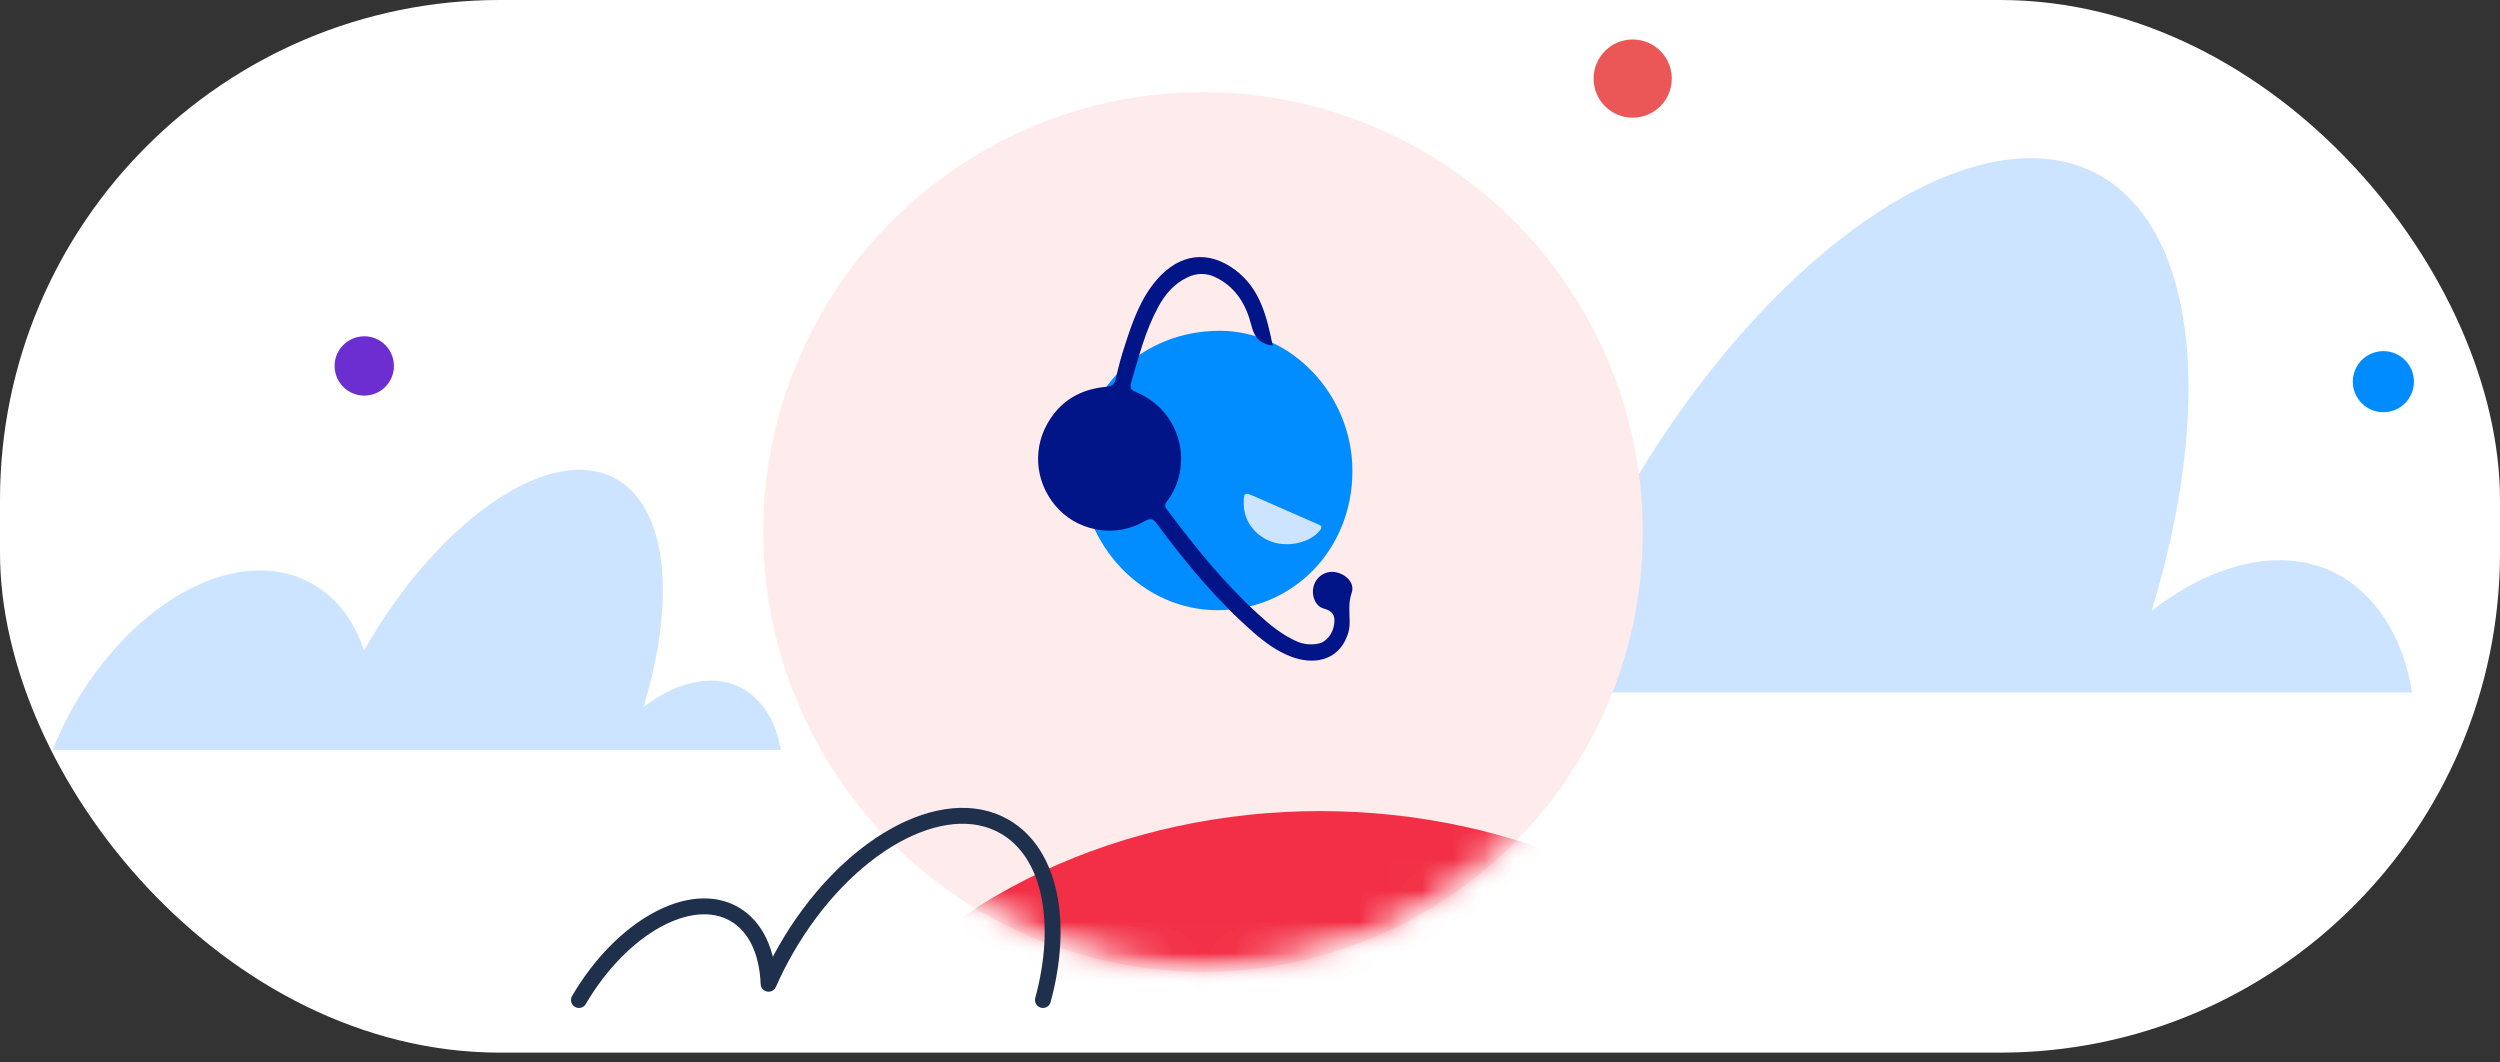 <svg width="80" height="34" viewBox="0 0 80 34" fill="none" xmlns="http://www.w3.org/2000/svg">
<rect x="0" y="0" width="80" height="34" fill="#333333" stroke="none"/>
<rect width="80" height="33.684" rx="16" fill="white"/>
<path d="M19.78 15.361C17.712 14.117 14.097 16.531 11.648 20.812C11.339 19.891 10.816 19.169 10.055 18.721C7.748 17.328 4.252 19.145 2.255 22.778C2.041 23.176 1.851 23.575 1.684 23.998H24.988C24.846 23.151 24.465 22.48 23.847 22.081C22.919 21.509 21.683 21.783 20.589 22.629C21.611 19.294 21.398 16.357 19.78 15.361Z" fill="#CCE4FF"/>
<path d="M67.321 5.686C63.4 3.312 56.55 7.917 51.908 16.082C51.322 14.325 50.331 12.949 48.889 12.094C44.518 9.436 37.893 12.901 34.108 19.832C33.702 20.591 33.342 21.351 33.026 22.158H77.19C76.919 20.544 76.198 19.262 75.027 18.503C73.269 17.411 70.926 17.933 68.853 19.547C70.791 13.186 70.385 7.584 67.321 5.686Z" fill="#CCE4FF"/>
<path d="M11.657 12.66C12.181 12.66 12.606 12.235 12.606 11.71C12.606 11.186 12.181 10.761 11.657 10.761C11.132 10.761 10.707 11.186 10.707 11.71C10.707 12.235 11.132 12.66 11.657 12.66Z" fill="#6D2ED1"/>
<path d="M52.246 3.766C52.937 3.766 53.497 3.206 53.497 2.515C53.497 1.823 52.937 1.263 52.246 1.263C51.555 1.263 50.995 1.823 50.995 2.515C50.995 3.206 51.555 3.766 52.246 3.766Z" fill="#EB5656"/>
<path d="M76.268 13.191C76.808 13.191 77.246 12.753 77.246 12.213C77.246 11.673 76.808 11.236 76.268 11.236C75.728 11.236 75.29 11.673 75.29 12.213C75.29 12.753 75.728 13.191 76.268 13.191Z" fill="#008CFF"/>
<ellipse rx="14.075" ry="14.075" transform="matrix(-1 0 0 1 38.496 17.023)" fill="#FEECEC"/>
<mask id="mask0_602_171931" style="mask-type:alpha" maskUnits="userSpaceOnUse" x="24" y="2" width="29" height="30">
<ellipse rx="14.075" ry="14.075" transform="matrix(-1 0 0 1 38.496 17.023)" fill="#F4F4F6"/>
</mask>
<g mask="url(#mask0_602_171931)">
<mask id="mask1_602_171931" style="mask-type:alpha" maskUnits="userSpaceOnUse" x="24" y="2" width="29" height="30">
<ellipse rx="14.075" ry="14.075" transform="matrix(-1 0 0 1 38.496 17.023)" fill="#FEECEC"/>
</mask>
<g mask="url(#mask1_602_171931)">
<path d="M39.733 19.094C40.339 19.06 40.935 18.827 41.343 18.237C41.4 18.166 41.446 18.087 41.479 18.003C41.523 17.863 41.552 17.702 41.397 17.611C41.223 17.508 41.065 17.585 40.971 17.739C40.791 18.058 40.502 18.304 40.154 18.434C39.573 18.645 39.065 18.475 38.591 18.146C38.401 18.014 38.213 17.754 37.998 18.044C37.801 18.311 38.084 18.477 38.258 18.615C38.673 18.946 39.198 19.116 39.733 19.094Z" fill="#00168B"/>
<path d="M43.277 15.071C43.277 12.642 41.338 10.589 39.039 10.585C36.531 10.581 34.587 12.479 34.584 14.936C34.584 17.443 36.563 19.524 38.954 19.526C41.385 19.529 43.278 17.579 43.277 15.071Z" fill="#018CFF"/>
<path d="M39.8 16.133C39.804 16.671 40.158 17.145 40.7 17.338C41.233 17.527 41.941 17.355 42.233 16.977C42.342 16.839 42.256 16.809 42.154 16.768C41.487 16.476 40.821 16.184 40.155 15.89C39.816 15.74 39.797 15.753 39.8 16.133Z" fill="#CCE4FE"/>
<path d="M40.727 11.059C40.537 10.131 40.327 9.24 39.532 8.642C38.668 7.992 37.742 8.107 37.012 8.958C36.498 9.555 36.245 10.28 36.007 11.017C35.889 11.373 35.789 11.736 35.71 12.104C35.667 12.307 35.573 12.362 35.385 12.379C34.566 12.455 33.928 12.828 33.516 13.557C33.005 14.46 33.164 15.574 33.899 16.32C34.605 17.033 35.755 17.196 36.625 16.679C36.833 16.555 36.914 16.617 37.033 16.778C37.953 18.025 38.941 19.213 40.11 20.236C40.469 20.551 40.853 20.833 41.3 21.007C41.983 21.274 42.807 21.186 43.117 20.332C43.167 20.194 43.191 20.048 43.189 19.9C43.186 19.586 43.143 19.282 43.255 18.964C43.355 18.677 43.102 18.392 42.768 18.316C42.62 18.281 42.464 18.302 42.331 18.377C42.198 18.451 42.098 18.573 42.049 18.718C41.946 19.018 42.071 19.398 42.364 19.475C42.656 19.552 42.733 19.704 42.692 19.979C42.651 20.274 42.448 20.547 42.185 20.595C41.96 20.643 41.726 20.621 41.514 20.532C41.038 20.325 40.643 20 40.264 19.655C39.166 18.651 38.234 17.499 37.346 16.308C37.274 16.213 37.263 16.148 37.34 16.047C38.197 14.925 37.833 13.166 36.35 12.543C36.207 12.483 36.145 12.426 36.192 12.264C36.433 11.437 36.644 10.599 37.057 9.834C37.276 9.424 37.568 9.076 38.002 8.874C38.141 8.804 38.295 8.767 38.45 8.767C38.606 8.767 38.759 8.804 38.898 8.874C39.556 9.19 39.884 9.766 40.049 10.433C40.144 10.805 40.321 11.004 40.727 11.059Z" fill="#011589"/>
<path d="M34.46 14.669C34.46 15.241 34.873 15.674 35.425 15.676C35.998 15.679 36.442 15.246 36.447 14.683C36.447 14.167 35.966 13.691 35.438 13.689C34.917 13.687 34.462 14.145 34.46 14.669Z" fill="#011589"/>
<ellipse cx="42.24" cy="40.459" rx="17.812" ry="14.504" fill="#F22F46"/>
</g>
</g>
<path d="M33.374 32C34.041 29.545 33.63 27.316 32.161 26.459C30.185 25.305 27.041 27.07 25.139 30.402C24.939 30.751 24.757 31.111 24.595 31.48C24.556 30.473 24.194 29.656 23.509 29.256C22.109 28.439 19.892 29.666 18.526 32" stroke="#1F304C" stroke-width="0.509" stroke-linecap="round" stroke-linejoin="round"/>
</svg>
